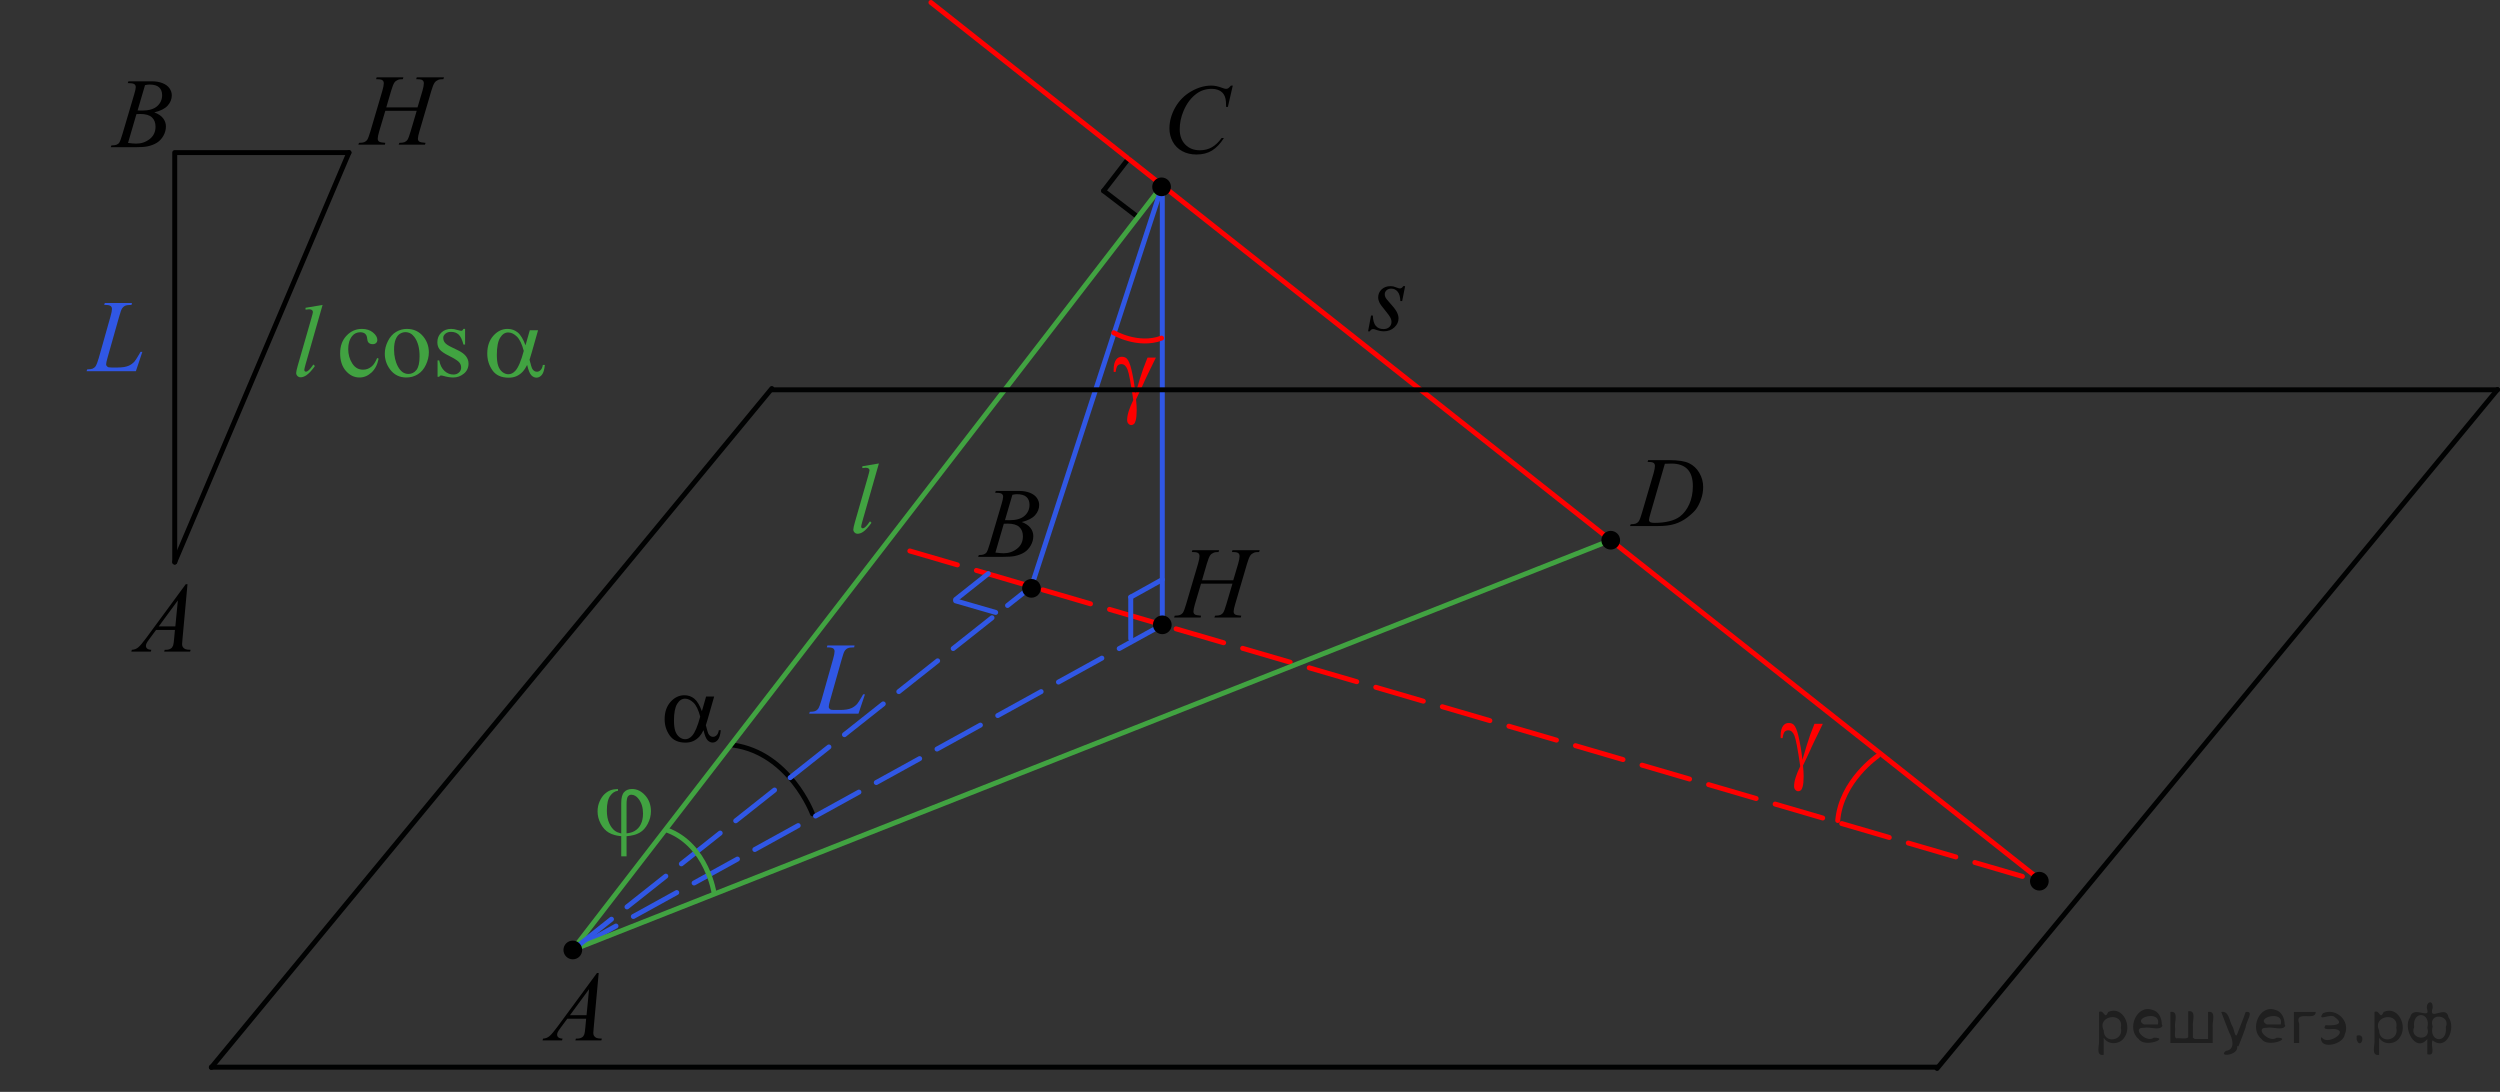 <?xml version="1.0" encoding="utf-8"?>
<!-- Generator: Adobe Illustrator 16.0.0, SVG Export Plug-In . SVG Version: 6.00 Build 0)  -->
<!DOCTYPE svg PUBLIC "-//W3C//DTD SVG 1.1//EN" "http://www.w3.org/Graphics/SVG/1.1/DTD/svg11.dtd">
<svg version="1.1" id="Слой_1" xmlns="http://www.w3.org/2000/svg" xmlns:xlink="http://www.w3.org/1999/xlink" x="0px" y="0px"
	 width="378.502px" height="165.308px" viewBox="0 8.192 378.502 165.308" enable-background="new 0 8.192 378.502 165.308"
	 xml:space="preserve">
<rect x="0" y="8.192" width="378.502" height="165.308" fill="#333333" stroke="none"/>
<line fill="none" stroke="#FF0000" stroke-width="0.75" stroke-linecap="round" stroke-linejoin="round" stroke-miterlimit="10" stroke-dasharray="7.5,3" x1="137.75" y1="91.609" x2="308.673" y2="141.607"/>
<path fill="none" stroke="#010202" stroke-width="0.75" stroke-linecap="round" stroke-linejoin="round" stroke-miterlimit="10" d="
	M123.013,131.408c0,0-3.433-9.185-11.989-10.408"/>
<line fill="none" stroke="#3057E5" stroke-width="0.75" stroke-linecap="round" stroke-linejoin="round" stroke-miterlimit="10" stroke-dasharray="7.5,3" x1="86.696" y1="152.018" x2="175.972" y2="102.79"/>
<line fill="none" stroke="#3057E5" stroke-width="0.75" stroke-linecap="round" stroke-linejoin="round" stroke-miterlimit="10" x1="171.195" y1="98.596" x2="175.972" y2="95.938"/>
<line fill="none" stroke="#3057E5" stroke-width="0.75" stroke-linecap="round" stroke-linejoin="round" stroke-miterlimit="10" x1="175.972" y1="102.79" x2="175.972" y2="36.479"/>
<line fill="none" stroke="#010202" stroke-width="0.75" stroke-linecap="round" stroke-linejoin="round" stroke-miterlimit="10" x1="167.085" y1="37.083" x2="170.836" y2="32.228"/>
<line fill="none" stroke="#010202" stroke-width="0.75" stroke-linecap="round" stroke-linejoin="round" stroke-miterlimit="10" x1="172.146" y1="40.958" x2="167.085" y2="37.083"/>
<line fill="none" stroke="#010202" stroke-width="0.75" stroke-linecap="round" stroke-linejoin="round" stroke-miterlimit="10" x1="293.273" y1="169.762" x2="32" y2="169.762"/>
<path fill="none" stroke="#010202" stroke-width="0.75" stroke-linecap="round" stroke-linejoin="round" stroke-miterlimit="10" d="
	M104.875,76.934"/>
<line fill="none" stroke="#010202" stroke-width="0.75" stroke-linecap="round" stroke-linejoin="round" stroke-miterlimit="10" x1="293.273" y1="169.955" x2="378.127" y2="67.17"/>
<g>
	<g>
		<g>
			<g>
				<defs>
					<rect id="SVGID_1_" x="173.972" y="17.668" width="16.441" height="17.811"/>
				</defs>
				<clipPath id="SVGID_2_">
					<use xlink:href="#SVGID_1_"  overflow="visible"/>
				</clipPath>
				<g clip-path="url(#SVGID_2_)">
					<path d="M186.643,21.154l-0.742,3.229h-0.267l-0.028-0.811c-0.024-0.294-0.08-0.558-0.169-0.787
						c-0.09-0.229-0.223-0.431-0.397-0.601c-0.177-0.17-0.398-0.302-0.669-0.396c-0.271-0.097-0.569-0.146-0.898-0.146
						c-0.878,0-1.646,0.24-2.303,0.722c-0.839,0.612-1.496,1.479-1.972,2.598c-0.395,0.925-0.589,1.856-0.589,2.806
						c0,0.967,0.281,1.735,0.846,2.313c0.564,0.576,1.298,0.862,2.2,0.862c0.682,0,1.289-0.151,1.821-0.455
						c0.53-0.305,1.024-0.771,1.48-1.405h0.347c-0.54,0.858-1.139,1.49-1.796,1.896c-0.656,0.405-1.442,0.606-2.36,0.606
						c-0.814,0-1.535-0.17-2.163-0.512c-0.628-0.341-1.106-0.82-1.437-1.438c-0.329-0.617-0.493-1.283-0.493-1.994
						c0-1.089,0.292-2.147,0.875-3.18c0.584-1.029,1.387-1.84,2.403-2.428c1.019-0.59,2.044-0.885,3.079-0.885
						c0.485,0,1.03,0.115,1.634,0.348c0.267,0.1,0.456,0.146,0.574,0.146c0.117,0,0.221-0.023,0.309-0.074
						c0.089-0.049,0.235-0.188,0.441-0.42L186.643,21.154L186.643,21.154z"/>
				</g>
			</g>
		</g>
	</g>
</g>
<g>
	<g>
		<g>
			<g>
				<defs>
					<rect id="SVGID_3_" x="145.465" y="78.808" width="15.07" height="16.44"/>
				</defs>
				<clipPath id="SVGID_4_">
					<use xlink:href="#SVGID_3_"  overflow="visible"/>
				</clipPath>
				<g clip-path="url(#SVGID_4_)">
					<path d="M150.661,82.793l0.104-0.271h3.563c0.598,0,1.132,0.093,1.6,0.278c0.47,0.188,0.819,0.445,1.054,0.779
						c0.231,0.334,0.351,0.688,0.351,1.062c0,0.571-0.207,1.093-0.622,1.556c-0.414,0.464-1.091,0.806-2.026,1.027
						c0.604,0.227,1.048,0.523,1.332,0.896c0.283,0.371,0.427,0.781,0.427,1.229c0,0.494-0.128,0.969-0.383,1.42
						c-0.256,0.451-0.582,0.803-0.982,1.053c-0.398,0.25-0.882,0.436-1.444,0.555c-0.401,0.082-1.029,0.125-1.884,0.125h-3.657
						l0.097-0.271c0.383-0.012,0.644-0.047,0.78-0.111c0.194-0.082,0.336-0.191,0.419-0.33c0.117-0.188,0.273-0.611,0.471-1.279
						l1.788-6.041c0.151-0.512,0.229-0.867,0.229-1.073c0-0.185-0.066-0.325-0.202-0.433c-0.136-0.104-0.393-0.156-0.771-0.156
						C150.813,82.801,150.734,82.797,150.661,82.793z M150.705,91.852c0.529,0.068,0.943,0.104,1.244,0.104
						c0.765,0,1.442-0.229,2.033-0.689c0.592-0.461,0.888-1.086,0.888-1.875c0-0.605-0.184-1.074-0.548-1.414
						c-0.366-0.34-0.956-0.51-1.771-0.51c-0.156,0-0.349,0.01-0.573,0.021L150.705,91.852z M152.155,86.938
						c0.317,0.01,0.55,0.014,0.69,0.014c1.021,0,1.779-0.223,2.277-0.666c0.498-0.441,0.747-1,0.747-1.666
						c0-0.506-0.152-0.896-0.456-1.182c-0.306-0.282-0.79-0.424-1.457-0.424c-0.178,0-0.402,0.029-0.678,0.089L152.155,86.938z"/>
				</g>
			</g>
		</g>
	</g>
</g>
<g>
	<g>
		<g>
			<g>
				<g>
					<defs>
						<rect id="SVGID_5_" x="126.574" y="75.131" width="9.521" height="17.811"/>
					</defs>
					<clipPath id="SVGID_6_">
						<use xlink:href="#SVGID_5_"  overflow="visible"/>
					</clipPath>
					<g clip-path="url(#SVGID_6_)">
						<path fill="#41A341" d="M133.064,78.36l-2.499,8.757c-0.121,0.438-0.184,0.703-0.184,0.803c0,0.072,0.022,0.135,0.069,0.186
							c0.047,0.049,0.104,0.072,0.172,0.072c0.093,0,0.191-0.043,0.3-0.125c0.253-0.2,0.52-0.514,0.797-0.936l0.22,0.229
							c-0.464,0.658-0.89,1.115-1.277,1.377c-0.288,0.188-0.562,0.279-0.818,0.279c-0.187,0-0.34-0.063-0.464-0.19
							c-0.124-0.13-0.188-0.274-0.188-0.44c0-0.178,0.078-0.54,0.232-1.09l1.979-6.901c0.16-0.563,0.241-0.888,0.241-0.972
							c0-0.117-0.048-0.214-0.14-0.29c-0.094-0.076-0.235-0.113-0.433-0.113c-0.111,0-0.281,0.018-0.512,0.053v-0.274L133.064,78.36
							z"/>
					</g>
				</g>
			</g>
		</g>
	</g>
</g>
<g>
	<g>
		<g>
			<g>
				<defs>
					<rect id="SVGID_7_" x="79.188" y="152.018" width="15.069" height="16.439"/>
				</defs>
				<clipPath id="SVGID_8_">
					<use xlink:href="#SVGID_7_"  overflow="visible"/>
				</clipPath>
				<g clip-path="url(#SVGID_8_)">
					<path d="M90.644,155.503l-0.758,8.3c-0.039,0.389-0.059,0.645-0.059,0.766c0,0.197,0.037,0.349,0.108,0.449
						c0.095,0.145,0.222,0.248,0.381,0.316c0.157,0.068,0.428,0.104,0.806,0.104l-0.081,0.271h-3.929l0.081-0.271h0.169
						c0.316,0,0.578-0.066,0.778-0.207c0.144-0.092,0.252-0.246,0.331-0.463c0.056-0.149,0.105-0.511,0.154-1.074l0.117-1.266
						h-2.854l-1.016,1.375c-0.23,0.311-0.375,0.531-0.435,0.666c-0.061,0.137-0.09,0.262-0.09,0.379
						c0,0.157,0.063,0.293,0.191,0.405c0.127,0.112,0.339,0.175,0.633,0.185l-0.081,0.271h-2.95l0.08-0.271
						c0.363-0.016,0.686-0.137,0.961-0.365c0.276-0.227,0.69-0.715,1.239-1.459l5.961-8.107L90.644,155.503L90.644,155.503z
						 M89.187,157.953l-2.892,3.938h2.51L89.187,157.953z"/>
				</g>
			</g>
		</g>
	</g>
</g>
<g>
	<g>
		<g>
			<g>
				<g>
					<defs>
						<rect id="SVGID_9_" x="244.28" y="74.131" width="16.44" height="16.44"/>
					</defs>
					<clipPath id="SVGID_10_">
						<use xlink:href="#SVGID_9_"  overflow="visible"/>
					</clipPath>
					<g clip-path="url(#SVGID_10_)">
						<path d="M249.447,78.128l0.089-0.271h3.188c1.35,0,2.349,0.154,2.998,0.465c0.648,0.31,1.169,0.796,1.558,1.461
							s0.581,1.377,0.581,2.138c0,0.652-0.11,1.286-0.335,1.902c-0.225,0.614-0.479,1.106-0.758,1.479
							c-0.282,0.369-0.716,0.777-1.3,1.227c-0.584,0.447-1.219,0.775-1.897,0.988c-0.683,0.215-1.533,0.318-2.554,0.318h-4.227
							l0.098-0.271c0.389-0.01,0.646-0.045,0.779-0.104c0.195-0.084,0.342-0.193,0.437-0.339c0.142-0.206,0.302-0.62,0.478-1.243
							l1.77-6.032c0.137-0.478,0.205-0.851,0.205-1.119c0-0.19-0.063-0.338-0.19-0.44c-0.128-0.104-0.378-0.155-0.751-0.155h-0.164
							v-0.004L249.447,78.128L249.447,78.128z M252.06,78.408l-2.163,7.469c-0.162,0.561-0.243,0.904-0.243,1.037
							c0,0.079,0.025,0.154,0.078,0.229c0.051,0.072,0.121,0.121,0.209,0.146c0.128,0.045,0.334,0.064,0.617,0.064
							c0.771,0,1.484-0.078,2.146-0.237c0.659-0.159,1.2-0.396,1.622-0.71c0.599-0.456,1.077-1.084,1.438-1.885
							c0.354-0.798,0.535-1.708,0.535-2.729c0-1.153-0.273-2.01-0.822-2.571c-0.553-0.563-1.354-0.843-2.406-0.843
							C252.808,78.379,252.472,78.39,252.06,78.408z"/>
					</g>
				</g>
			</g>
		</g>
	</g>
</g>
<g>
	<g>
		<g>
			<g>
				<g>
					<defs>
						<rect id="SVGID_11_" x="204.529" y="48.594" width="12.33" height="13.698"/>
					</defs>
					<clipPath id="SVGID_12_">
						<use xlink:href="#SVGID_11_"  overflow="visible"/>
					</clipPath>
					<g clip-path="url(#SVGID_12_)">
						<path d="M212.737,51.516l-0.449,2.261h-0.271c-0.024-0.657-0.164-1.138-0.421-1.437c-0.256-0.3-0.57-0.449-0.947-0.449
							c-0.307,0-0.546,0.084-0.728,0.25c-0.179,0.168-0.269,0.369-0.269,0.604c0,0.162,0.036,0.316,0.105,0.464
							c0.07,0.148,0.229,0.354,0.469,0.618c0.638,0.696,1.05,1.222,1.234,1.574c0.188,0.354,0.279,0.688,0.279,1.001
							c0,0.511-0.212,0.963-0.636,1.357c-0.425,0.396-0.961,0.593-1.608,0.593c-0.354,0-0.761-0.085-1.222-0.25
							c-0.161-0.061-0.287-0.089-0.375-0.089c-0.221,0-0.388,0.113-0.5,0.339h-0.272l0.448-2.384h0.272
							c0.027,0.744,0.185,1.271,0.464,1.582c0.277,0.309,0.662,0.463,1.146,0.463c0.373,0,0.669-0.104,0.889-0.313
							c0.219-0.208,0.326-0.465,0.326-0.769c0-0.196-0.039-0.379-0.116-0.545c-0.14-0.295-0.428-0.701-0.864-1.224
							c-0.439-0.521-0.722-0.909-0.847-1.17c-0.125-0.26-0.188-0.521-0.188-0.778c0-0.478,0.173-0.879,0.52-1.207
							c0.347-0.328,0.791-0.492,1.337-0.492c0.155,0,0.299,0.012,0.427,0.037c0.066,0.015,0.229,0.067,0.48,0.164
							c0.251,0.097,0.42,0.145,0.506,0.145c0.211,0,0.387-0.115,0.527-0.346L212.737,51.516L212.737,51.516z"/>
					</g>
				</g>
			</g>
		</g>
	</g>
</g>
<path fill="none" stroke="#FF0000" stroke-width="0.75" stroke-linecap="round" stroke-linejoin="round" stroke-miterlimit="10" d="
	M284.271,122.654c0,0-5.505,3.74-6.036,9.759"/>
<path fill="none" stroke="#010202" stroke-width="0.75" stroke-linecap="round" stroke-linejoin="round" stroke-miterlimit="10" d="
	M0,173.5"/>
<line fill="none" stroke="#41A341" stroke-width="0.75" stroke-linecap="round" stroke-linejoin="round" stroke-miterlimit="10" x1="86.696" y1="152.018" x2="175.972" y2="36.275"/>
<line fill="none" stroke="#41A341" stroke-width="0.75" stroke-linecap="round" stroke-linejoin="round" stroke-miterlimit="10" x1="86.696" y1="152.018" x2="243.865" y2="89.982"/>
<path fill="#FFFFFF" d="M115.279,97.734"/>
<line fill="none" stroke="#FF0000" stroke-width="0.75" stroke-linecap="round" stroke-linejoin="round" stroke-miterlimit="10" x1="308.758" y1="141.316" x2="140.945" y2="8.567"/>
<line fill="none" stroke="#3057E5" stroke-width="0.75" stroke-linecap="round" stroke-linejoin="round" stroke-miterlimit="10" x1="171.195" y1="104.904" x2="171.195" y2="98.596"/>
<g>
	<g>
		<g>
			<g>
				<g>
					<defs>
						<rect id="SVGID_13_" x="87.696" y="123.633" width="13.699" height="17.813"/>
					</defs>
					<clipPath id="SVGID_14_">
						<use xlink:href="#SVGID_13_"  overflow="visible"/>
					</clipPath>
					<g clip-path="url(#SVGID_14_)">
						<path fill="#41A341" d="M94.057,134.381v-4.65c0-0.75,0.145-1.285,0.432-1.604c0.287-0.319,0.688-0.479,1.203-0.479
							c0.746,0,1.408,0.321,1.989,0.967c0.582,0.646,0.872,1.449,0.872,2.41c0,0.644-0.158,1.271-0.476,1.881
							c-0.315,0.609-0.727,1.063-1.231,1.354c-0.504,0.291-1.167,0.471-1.985,0.533v3.045h-0.804v-3.045
							c-0.75-0.063-1.377-0.244-1.88-0.537c-0.503-0.295-0.912-0.743-1.229-1.348c-0.316-0.604-0.476-1.229-0.476-1.869
							c0-0.543,0.104-1.051,0.313-1.516c0.209-0.468,0.457-0.834,0.747-1.104c0.289-0.271,0.587-0.464,0.895-0.578
							c0.308-0.115,0.685-0.181,1.13-0.194v0.279c-0.44,0.034-0.83,0.284-1.17,0.75c-0.339,0.467-0.508,1.21-0.508,2.229
							c0,0.74,0.114,1.373,0.346,1.896c0.231,0.521,0.521,0.913,0.868,1.174C93.319,134.143,93.64,134.279,94.057,134.381z
							 M94.86,134.365c0.494-0.055,0.896-0.168,1.198-0.346c0.423-0.24,0.743-0.589,0.964-1.041
							c0.222-0.453,0.331-0.994,0.331-1.623c0-0.889-0.224-1.623-0.67-2.207c-0.322-0.423-0.692-0.634-1.109-0.634
							c-0.211,0-0.383,0.093-0.517,0.274c-0.132,0.186-0.197,0.574-0.197,1.174V134.365L94.86,134.365z"/>
					</g>
				</g>
			</g>
		</g>
	</g>
</g>
<line fill="none" stroke="#3057E5" stroke-width="0.75" stroke-linecap="round" stroke-linejoin="round" stroke-miterlimit="10" stroke-dasharray="7.5,3" x1="86.696" y1="152.018" x2="156.162" y2="96.995"/>
<line fill="none" stroke="#3057E5" stroke-width="0.75" stroke-linecap="round" stroke-linejoin="round" stroke-miterlimit="10" x1="156.162" y1="96.995" x2="175.972" y2="36.275"/>
<g>
	<g>
		<defs>
			<rect id="SVGID_15_" x="266.868" y="113.715" width="12.706" height="17.893"/>
		</defs>
		<clipPath id="SVGID_16_">
			<use xlink:href="#SVGID_15_"  overflow="visible"/>
		</clipPath>
		<g clip-path="url(#SVGID_16_)">
		</g>
	</g>
	<g>
		<defs>
			<polygon id="SVGID_17_" points="266.769,131.678 279.476,131.678 279.476,113.477 266.769,113.477 266.769,131.678 			"/>
		</defs>
		<clipPath id="SVGID_18_">
			<use xlink:href="#SVGID_17_"  overflow="visible"/>
		</clipPath>
		<g clip-path="url(#SVGID_18_)">
			<path fill="#FF0000" d="M274.71,117.779h1.268c-0.082,0.18-0.498,1.037-1.252,2.57c-0.313,0.643-0.539,1.129-0.674,1.459
				c-0.061,0.137-0.129,0.283-0.205,0.445l-0.873,1.85c0.035,0.32,0.061,0.615,0.076,0.887c0.016,0.27,0.023,0.516,0.023,0.736
				c0,0.682-0.051,1.209-0.152,1.58c-0.071,0.26-0.164,0.439-0.28,0.537s-0.243,0.146-0.38,0.146c-0.166,0-0.314-0.07-0.443-0.211
				s-0.193-0.32-0.193-0.541c0-0.387,0.078-0.83,0.235-1.334c0.156-0.504,0.389-1.07,0.697-1.697
				c-0.369-2.566-0.663-4.115-0.883-4.646c-0.221-0.531-0.524-0.797-0.914-0.797c-0.237,0-0.425,0.071-0.562,0.215
				c-0.136,0.143-0.239,0.465-0.311,0.966h-0.296c-0.005-0.15-0.008-0.263-0.008-0.339c0-0.691,0.137-1.213,0.41-1.563
				c0.207-0.261,0.485-0.392,0.834-0.392c0.303,0,0.551,0.091,0.743,0.271c0.263,0.256,0.498,0.812,0.705,1.669
				c0.263,1.112,0.468,2.323,0.614,3.632l0.667-2.233C273.856,119.986,274.241,118.916,274.71,117.779z"/>
		</g>
	</g>
</g>
<g>
	<g>
		<defs>
			<rect id="SVGID_19_" x="165.892" y="58.272" width="12.706" height="17.892"/>
		</defs>
		<clipPath id="SVGID_20_">
			<use xlink:href="#SVGID_19_"  overflow="visible"/>
		</clipPath>
		<g clip-path="url(#SVGID_20_)">
		</g>
	</g>
	<g>
		<defs>
			<polygon id="SVGID_21_" points="165.792,76.235 178.499,76.235 178.499,58.033 165.792,58.033 165.792,76.235 			"/>
		</defs>
		<clipPath id="SVGID_22_">
			<use xlink:href="#SVGID_21_"  overflow="visible"/>
		</clipPath>
		<g clip-path="url(#SVGID_22_)">
			<path fill="#FF0000" d="M173.733,62.336h1.268c-0.082,0.18-0.498,1.038-1.252,2.571c-0.313,0.642-0.539,1.128-0.674,1.459
				c-0.061,0.136-0.129,0.283-0.205,0.444l-0.873,1.85c0.035,0.32,0.061,0.616,0.076,0.887s0.023,0.517,0.023,0.737
				c0,0.682-0.051,1.208-0.152,1.579c-0.071,0.261-0.164,0.439-0.28,0.537s-0.243,0.146-0.38,0.146c-0.166,0-0.314-0.07-0.443-0.21
				c-0.129-0.141-0.193-0.321-0.193-0.542c0-0.386,0.078-0.83,0.235-1.334c0.156-0.504,0.389-1.069,0.697-1.696
				c-0.369-2.566-0.663-4.115-0.883-4.647c-0.221-0.531-0.524-0.797-0.914-0.797c-0.237,0-0.425,0.071-0.562,0.214
				c-0.136,0.143-0.239,0.465-0.311,0.966h-0.296c-0.005-0.15-0.008-0.263-0.008-0.338c0-0.692,0.137-1.213,0.41-1.564
				c0.207-0.261,0.485-0.391,0.834-0.391c0.303,0,0.551,0.09,0.743,0.271c0.263,0.256,0.498,0.812,0.705,1.669
				c0.263,1.113,0.468,2.324,0.614,3.632l0.667-2.234C172.88,64.544,173.265,63.474,173.733,62.336z"/>
		</g>
	</g>
</g>
<g>
	<g>
		<defs>
			<rect id="SVGID_23_" x="119.626" y="101.75" width="13.807" height="16.801"/>
		</defs>
		<clipPath id="SVGID_24_">
			<use xlink:href="#SVGID_23_"  overflow="visible"/>
		</clipPath>
		<g clip-path="url(#SVGID_24_)">
		</g>
	</g>
	<g>
		<defs>
			<polygon id="SVGID_25_" points="120.022,119.082 133.857,119.082 133.857,102.072 120.022,102.072 120.022,119.082 			"/>
		</defs>
		<clipPath id="SVGID_26_">
			<use xlink:href="#SVGID_25_"  overflow="visible"/>
		</clipPath>
		<g clip-path="url(#SVGID_26_)">
			<path fill="#3057E5" d="M129.974,116.242h-7.468l0.104-0.281c0.396-0.01,0.661-0.043,0.795-0.1
				c0.208-0.09,0.362-0.209,0.461-0.357c0.153-0.232,0.317-0.654,0.49-1.264l1.776-6.281c0.148-0.518,0.223-0.898,0.223-1.143
				c0-0.191-0.068-0.342-0.204-0.449c-0.137-0.105-0.393-0.158-0.77-0.158c-0.084,0-0.15-0.004-0.2-0.008l0.089-0.283h4.109
				l-0.059,0.283c-0.461,0-0.788,0.045-0.981,0.137s-0.354,0.24-0.482,0.449c-0.09,0.137-0.235,0.563-0.438,1.279l-1.747,6.174
				c-0.134,0.467-0.2,0.791-0.2,0.975c0,0.121,0.066,0.238,0.2,0.35c0.084,0.076,0.275,0.115,0.572,0.115h0.974
				c0.709,0,1.271-0.092,1.687-0.275c0.308-0.137,0.59-0.342,0.848-0.615c0.139-0.152,0.384-0.531,0.735-1.135l0.193-0.344h0.275
				L129.974,116.242z"/>
		</g>
	</g>
</g>
<g>
	<g>
		<defs>
			<rect id="SVGID_27_" x="174.75" y="87.377" width="20.159" height="16.799"/>
		</defs>
		<clipPath id="SVGID_28_">
			<use xlink:href="#SVGID_27_"  overflow="visible"/>
		</clipPath>
		<g clip-path="url(#SVGID_28_)">
		</g>
	</g>
	<g>
		<defs>
			<polygon id="SVGID_29_" points="175.145,104.499 194.838,104.499 194.838,87.698 175.145,87.698 175.145,104.499 			"/>
		</defs>
		<clipPath id="SVGID_30_">
			<use xlink:href="#SVGID_29_"  overflow="visible"/>
		</clipPath>
		<g clip-path="url(#SVGID_30_)">
			<path d="M181.986,96.041h4.73l0.747-2.52c0.142-0.491,0.212-0.872,0.212-1.143c0-0.131-0.031-0.242-0.095-0.335
				c-0.063-0.093-0.159-0.162-0.29-0.207c-0.132-0.045-0.389-0.067-0.771-0.067l0.076-0.278h4.125l-0.091,0.278
				c-0.348-0.005-0.606,0.03-0.778,0.105c-0.241,0.105-0.42,0.24-0.536,0.406c-0.166,0.235-0.335,0.648-0.506,1.24l-1.806,6.158
				c-0.151,0.512-0.228,0.877-0.228,1.098c0,0.19,0.067,0.335,0.2,0.433c0.134,0.098,0.452,0.164,0.956,0.199l-0.083,0.278h-3.989
				l0.106-0.278c0.393-0.01,0.654-0.045,0.785-0.105c0.201-0.09,0.348-0.205,0.438-0.346c0.131-0.195,0.292-0.621,0.483-1.278
				l0.922-3.12h-4.753l-0.929,3.12c-0.146,0.501-0.22,0.867-0.22,1.098c0,0.19,0.065,0.335,0.197,0.433
				c0.131,0.098,0.448,0.164,0.951,0.199l-0.06,0.278h-4.021l0.099-0.278c0.397-0.01,0.662-0.045,0.793-0.105
				c0.202-0.09,0.351-0.205,0.446-0.346c0.131-0.205,0.292-0.632,0.483-1.278l1.813-6.158c0.146-0.501,0.219-0.882,0.219-1.143
				c0-0.131-0.031-0.242-0.094-0.335c-0.063-0.093-0.162-0.162-0.295-0.207c-0.134-0.045-0.395-0.067-0.782-0.067l0.091-0.278h4.042
				l-0.083,0.278c-0.338-0.005-0.587,0.03-0.748,0.105c-0.236,0.1-0.41,0.232-0.521,0.398c-0.15,0.221-0.317,0.637-0.498,1.248
				L181.986,96.041z"/>
		</g>
	</g>
</g>
<path fill="none" stroke="#FF0000" stroke-width="0.75" stroke-linecap="round" stroke-linejoin="round" stroke-miterlimit="10" d="
	M168.626,58.568c0,0,3.64,2.143,7.237,0.813"/>
<g>
	<g>
		<g>
			<g>
				<g>
					<defs>
						<rect id="SVGID_31_" x="97.73" y="109.438" width="15.069" height="15.068"/>
					</defs>
					<clipPath id="SVGID_32_">
						<use xlink:href="#SVGID_31_"  overflow="visible"/>
					</clipPath>
					<g clip-path="url(#SVGID_32_)">
						<path d="M106.902,113.65h1.222l-0.956,3.348c-0.063,0.211-0.165,0.541-0.302,0.994c0.186,0.754,0.325,1.205,0.419,1.354
							c0.177,0.271,0.398,0.403,0.67,0.403c0.195,0,0.378-0.08,0.544-0.241c0.167-0.162,0.276-0.415,0.331-0.759h0.295
							c-0.068,0.705-0.217,1.193-0.444,1.463c-0.229,0.271-0.492,0.406-0.791,0.406c-0.278,0-0.533-0.119-0.763-0.354
							c-0.229-0.233-0.434-0.741-0.614-1.519c-0.216,0.43-0.427,0.75-0.633,0.974c-0.29,0.306-0.604,0.528-0.941,0.681
							c-0.338,0.149-0.725,0.227-1.154,0.227c-1.084,0-1.882-0.359-2.392-1.082c-0.512-0.721-0.767-1.541-0.767-2.465
							c0-1.078,0.299-1.953,0.896-2.623c0.599-0.67,1.3-1.004,2.104-1.004c0.561,0,1.053,0.17,1.479,0.512
							c0.427,0.341,0.813,0.977,1.162,1.902L106.902,113.65z M106.012,116.688c-0.267-1.011-0.605-1.716-1.022-2.114
							s-0.842-0.602-1.271-0.602c-0.481,0-0.882,0.266-1.2,0.791c-0.317,0.527-0.479,1.368-0.479,2.521
							c0,0.683,0.067,1.217,0.206,1.605c0.137,0.393,0.344,0.689,0.621,0.902c0.276,0.216,0.569,0.32,0.88,0.32
							c0.378,0,0.724-0.175,1.037-0.521C105.209,119.123,105.619,118.156,106.012,116.688z"/>
					</g>
				</g>
			</g>
		</g>
	</g>
</g>
<path fill="none" stroke="#41A341" stroke-width="0.75" stroke-linecap="round" stroke-linejoin="round" stroke-miterlimit="10" d="
	M108.12,143.445c0,0-1.038-7.293-7.119-9.571"/>
<line fill="none" stroke="#3057E5" stroke-width="0.75" stroke-linecap="round" stroke-linejoin="round" stroke-miterlimit="10" x1="144.684" y1="98.954" x2="149.628" y2="95.036"/>
<line fill="none" stroke="#3057E5" stroke-width="0.75" stroke-linecap="round" stroke-linejoin="round" stroke-miterlimit="10" x1="150.744" y1="100.914" x2="144.684" y2="99.16"/>
<circle cx="243.866" cy="89.982" r="1.417"/>
<circle cx="175.864" cy="36.479" r="1.417"/>
<circle cx="175.973" cy="102.79" r="1.417"/>
<circle cx="156.163" cy="97.267" r="1.417"/>
<circle cx="86.724" cy="152.018" r="1.417"/>
<circle cx="308.759" cy="141.606" r="1.417"/>
<line fill="none" stroke="#010202" stroke-width="0.75" stroke-linecap="round" stroke-linejoin="round" stroke-miterlimit="10" x1="116.854" y1="67.207" x2="378.127" y2="67.207"/>
<line fill="none" stroke="#010202" stroke-width="0.75" stroke-linecap="round" stroke-linejoin="round" stroke-miterlimit="10" x1="116.854" y1="67.014" x2="32" y2="169.799"/>
<line fill="none" stroke="#000000" stroke-width="0.75" stroke-linecap="round" stroke-linejoin="round" stroke-miterlimit="10" x1="26.76" y1="31.296" x2="52.833" y2="31.296"/>
<line fill="none" stroke="#000000" stroke-width="0.75" stroke-linecap="round" stroke-linejoin="round" stroke-miterlimit="10" x1="26.455" y1="31.296" x2="26.455" y2="93.289"/>
<line fill="none" stroke="#000000" stroke-width="0.75" stroke-linecap="round" stroke-linejoin="round" stroke-miterlimit="10" x1="52.833" y1="31.296" x2="26.455" y2="93.289"/>
<g>
	<g>
		<g>
			<g>
				<defs>
					<rect id="SVGID_33_" x="14.143" y="16.788" width="15.07" height="16.44"/>
				</defs>
				<clipPath id="SVGID_34_">
					<use xlink:href="#SVGID_33_"  overflow="visible"/>
				</clipPath>
				<g clip-path="url(#SVGID_34_)">
					<path d="M19.339,20.773l0.104-0.271h3.563c0.598,0,1.132,0.093,1.6,0.278c0.47,0.188,0.819,0.445,1.054,0.779
						c0.231,0.334,0.351,0.688,0.351,1.062c0,0.571-0.207,1.093-0.622,1.556c-0.414,0.464-1.091,0.806-2.026,1.027
						c0.604,0.227,1.048,0.523,1.332,0.896c0.283,0.371,0.427,0.781,0.427,1.229c0,0.494-0.128,0.969-0.383,1.42
						c-0.256,0.451-0.582,0.803-0.982,1.053c-0.398,0.25-0.882,0.436-1.444,0.555c-0.401,0.082-1.029,0.125-1.884,0.125h-3.657
						l0.097-0.271c0.383-0.012,0.644-0.047,0.78-0.111c0.194-0.082,0.336-0.191,0.419-0.33c0.117-0.188,0.273-0.611,0.471-1.279
						l1.788-6.041c0.151-0.512,0.229-0.867,0.229-1.073c0-0.185-0.066-0.325-0.202-0.433c-0.136-0.104-0.393-0.156-0.771-0.156
						C19.491,20.781,19.412,20.777,19.339,20.773z M19.383,29.832c0.529,0.068,0.943,0.104,1.244,0.104
						c0.765,0,1.442-0.229,2.033-0.689c0.592-0.461,0.888-1.086,0.888-1.875c0-0.605-0.184-1.074-0.548-1.414
						c-0.366-0.34-0.956-0.51-1.771-0.51c-0.156,0-0.349,0.01-0.573,0.021L19.383,29.832z M20.833,24.917
						c0.317,0.01,0.55,0.014,0.69,0.014c1.021,0,1.779-0.223,2.277-0.666c0.498-0.441,0.747-1,0.747-1.666
						c0-0.506-0.152-0.896-0.456-1.182c-0.306-0.282-0.79-0.424-1.457-0.424c-0.178,0-0.402,0.029-0.678,0.089L20.833,24.917z"/>
				</g>
			</g>
		</g>
	</g>
</g>
<g>
	<g>
		<g>
			<g>
				<defs>
					<rect id="SVGID_35_" x="16.931" y="93.152" width="15.069" height="16.439"/>
				</defs>
				<clipPath id="SVGID_36_">
					<use xlink:href="#SVGID_35_"  overflow="visible"/>
				</clipPath>
				<g clip-path="url(#SVGID_36_)">
					<path d="M28.387,96.638l-0.758,8.3c-0.039,0.389-0.059,0.645-0.059,0.766c0,0.197,0.037,0.349,0.108,0.449
						c0.095,0.145,0.222,0.248,0.381,0.316c0.157,0.068,0.428,0.104,0.806,0.104l-0.081,0.271h-3.929l0.081-0.271h0.169
						c0.316,0,0.578-0.066,0.778-0.207c0.144-0.092,0.252-0.246,0.331-0.463c0.056-0.149,0.105-0.511,0.154-1.074l0.117-1.266
						h-2.854l-1.016,1.375c-0.23,0.311-0.375,0.531-0.435,0.666c-0.061,0.137-0.09,0.262-0.09,0.379
						c0,0.157,0.063,0.293,0.191,0.405c0.127,0.112,0.339,0.175,0.633,0.185l-0.081,0.271h-2.95l0.08-0.271
						c0.363-0.016,0.686-0.137,0.961-0.365c0.276-0.227,0.69-0.715,1.239-1.459l5.961-8.107L28.387,96.638L28.387,96.638z
						 M26.93,99.088l-2.892,3.938h2.51L26.93,99.088z"/>
				</g>
			</g>
		</g>
	</g>
</g>
<g>
	<g>
		<defs>
			<rect id="SVGID_37_" x="51.248" y="15.788" width="20.159" height="16.799"/>
		</defs>
		<clipPath id="SVGID_38_">
			<use xlink:href="#SVGID_37_"  overflow="visible"/>
		</clipPath>
		<g clip-path="url(#SVGID_38_)">
		</g>
	</g>
	<g>
		<defs>
			<polygon id="SVGID_39_" points="51.643,32.91 71.336,32.91 71.336,16.109 51.643,16.109 51.643,32.91 			"/>
		</defs>
		<clipPath id="SVGID_40_">
			<use xlink:href="#SVGID_39_"  overflow="visible"/>
		</clipPath>
		<g clip-path="url(#SVGID_40_)">
			<path d="M58.484,24.452h4.73l0.747-2.52c0.142-0.491,0.212-0.872,0.212-1.143c0-0.131-0.031-0.242-0.095-0.335
				c-0.063-0.093-0.159-0.162-0.29-0.207c-0.132-0.045-0.389-0.067-0.771-0.067l0.076-0.278h4.125l-0.091,0.278
				c-0.348-0.005-0.606,0.03-0.778,0.105c-0.241,0.105-0.42,0.24-0.536,0.406c-0.166,0.235-0.335,0.648-0.506,1.24l-1.806,6.158
				c-0.151,0.512-0.228,0.877-0.228,1.098c0,0.19,0.067,0.335,0.2,0.433c0.134,0.098,0.452,0.164,0.956,0.199l-0.083,0.278h-3.989
				l0.106-0.278c0.393-0.01,0.654-0.045,0.785-0.105c0.201-0.09,0.348-0.205,0.438-0.346c0.131-0.195,0.292-0.621,0.483-1.278
				l0.922-3.12h-4.753l-0.929,3.12c-0.146,0.501-0.22,0.867-0.22,1.098c0,0.19,0.065,0.335,0.197,0.433
				c0.131,0.098,0.448,0.164,0.951,0.199l-0.06,0.278h-4.021l0.099-0.278c0.397-0.01,0.662-0.045,0.793-0.105
				c0.202-0.09,0.351-0.205,0.446-0.346c0.131-0.205,0.292-0.632,0.483-1.278l1.813-6.158c0.146-0.501,0.219-0.882,0.219-1.143
				c0-0.131-0.031-0.242-0.094-0.335c-0.063-0.093-0.162-0.162-0.295-0.207c-0.134-0.045-0.395-0.067-0.782-0.067l0.091-0.278h4.042
				l-0.083,0.278c-0.338-0.005-0.587,0.03-0.748,0.105c-0.236,0.1-0.41,0.232-0.521,0.398c-0.15,0.221-0.317,0.637-0.498,1.248
				L58.484,24.452z"/>
		</g>
	</g>
</g>
<g>
	<g>
		<defs>
			<rect id="SVGID_41_" x="10.225" y="49.902" width="13.807" height="16.801"/>
		</defs>
		<clipPath id="SVGID_42_">
			<use xlink:href="#SVGID_41_"  overflow="visible"/>
		</clipPath>
		<g clip-path="url(#SVGID_42_)">
		</g>
	</g>
	<g>
		<defs>
			<polygon id="SVGID_43_" points="10.62,67.234 24.455,67.234 24.455,50.225 10.62,50.225 10.62,67.234 			"/>
		</defs>
		<clipPath id="SVGID_44_">
			<use xlink:href="#SVGID_43_"  overflow="visible"/>
		</clipPath>
		<g clip-path="url(#SVGID_44_)">
			<path fill="#3057E5" d="M20.571,64.395h-7.468l0.104-0.281c0.396-0.011,0.661-0.044,0.795-0.1
				c0.208-0.091,0.361-0.21,0.461-0.357c0.153-0.233,0.316-0.655,0.49-1.264l1.775-6.281c0.149-0.518,0.224-0.898,0.224-1.143
				c0-0.192-0.068-0.343-0.205-0.449c-0.136-0.106-0.393-0.159-0.769-0.159c-0.084,0-0.151-0.003-0.201-0.008l0.09-0.282h4.108
				l-0.059,0.282c-0.461,0-0.788,0.046-0.981,0.137c-0.193,0.092-0.354,0.241-0.482,0.449c-0.09,0.137-0.235,0.563-0.438,1.279
				l-1.746,6.175c-0.134,0.467-0.201,0.791-0.201,0.975c0,0.121,0.067,0.238,0.201,0.35c0.084,0.076,0.274,0.114,0.572,0.114h0.973
				c0.709,0,1.271-0.091,1.687-0.274c0.308-0.137,0.59-0.342,0.848-0.616c0.139-0.152,0.384-0.53,0.735-1.135l0.193-0.343h0.275
				L20.571,64.395z"/>
		</g>
	</g>
</g>
<g>
	<g>
		<defs>
			<rect id="SVGID_45_" x="41.748" y="51.261" width="43.455" height="17.891"/>
		</defs>
		<clipPath id="SVGID_46_">
			<use xlink:href="#SVGID_45_"  overflow="visible"/>
		</clipPath>
		<g clip-path="url(#SVGID_46_)">
		</g>
	</g>
	<g>
		<defs>
			<polygon id="SVGID_47_" points="42.144,69.362 85.696,69.362 85.696,51.022 42.144,51.022 42.144,69.362 			"/>
		</defs>
		<clipPath id="SVGID_48_">
			<use xlink:href="#SVGID_47_"  overflow="visible"/>
		</clipPath>
		<g clip-path="url(#SVGID_48_)">
			<path fill="#41A341" d="M57.323,62.497c-0.186,0.914-0.551,1.617-1.094,2.11c-0.543,0.492-1.145,0.738-1.804,0.738
				c-0.785,0-1.469-0.33-2.053-0.992c-0.583-0.662-0.875-1.556-0.875-2.683c0-1.091,0.323-1.978,0.97-2.659
				c0.646-0.683,1.422-1.023,2.328-1.023c0.679,0,1.238,0.181,1.675,0.542c0.438,0.361,0.657,0.736,0.657,1.125
				c0,0.192-0.062,0.348-0.185,0.466c-0.124,0.119-0.295,0.179-0.517,0.179c-0.297,0-0.521-0.097-0.671-0.288
				c-0.085-0.106-0.142-0.309-0.17-0.606c-0.027-0.298-0.129-0.525-0.306-0.682c-0.176-0.151-0.42-0.228-0.732-0.228
				c-0.503,0-0.908,0.187-1.215,0.561c-0.407,0.495-0.611,1.149-0.611,1.963c0,0.828,0.203,1.56,0.607,2.193
				c0.405,0.634,0.952,0.951,1.642,0.951c0.493,0,0.936-0.169,1.328-0.508c0.276-0.232,0.545-0.654,0.807-1.266L57.323,62.497z"/>
			<path fill="#41A341" d="M61.6,57.988c1.046,0,1.886,0.399,2.52,1.197c0.539,0.682,0.808,1.465,0.808,2.349
				c0,0.622-0.148,1.251-0.445,1.887c-0.297,0.637-0.706,1.117-1.226,1.44c-0.521,0.323-1.101,0.484-1.739,0.484
				c-1.042,0-1.869-0.416-2.483-1.25c-0.518-0.702-0.777-1.49-0.777-2.364c0-0.637,0.157-1.27,0.472-1.898s0.729-1.093,1.241-1.394
				C60.483,58.139,61.026,57.988,61.6,57.988z M61.366,58.48c-0.267,0-0.535,0.08-0.804,0.239c-0.27,0.159-0.487,0.438-0.653,0.837
				c-0.166,0.399-0.249,0.912-0.249,1.538c0,1.011,0.2,1.882,0.6,2.614c0.4,0.732,0.927,1.099,1.581,1.099
				c0.488,0,0.891-0.201,1.208-0.605s0.475-1.099,0.475-2.084c0-1.232-0.264-2.202-0.792-2.91
				C62.375,58.724,61.919,58.48,61.366,58.48z"/>
			<path fill="#41A341" d="M70.414,57.988v2.364h-0.249c-0.191-0.742-0.437-1.248-0.736-1.516s-0.68-0.401-1.143-0.401
				c-0.352,0-0.637,0.094-0.853,0.28c-0.217,0.187-0.325,0.394-0.325,0.621c0,0.283,0.081,0.525,0.242,0.728
				c0.156,0.207,0.473,0.427,0.951,0.659l1.102,0.538c1.021,0.5,1.532,1.159,1.532,1.978c0,0.632-0.237,1.141-0.713,1.527
				c-0.476,0.386-1.007,0.579-1.596,0.579c-0.422,0-0.905-0.075-1.449-0.228c-0.166-0.05-0.302-0.075-0.407-0.075
				c-0.116,0-0.207,0.065-0.272,0.197h-0.249v-2.479h0.249c0.141,0.708,0.41,1.24,0.808,1.6c0.397,0.358,0.842,0.537,1.335,0.537
				c0.347,0,0.63-0.102,0.849-0.307c0.219-0.204,0.328-0.45,0.328-0.738c0-0.349-0.122-0.642-0.366-0.879
				c-0.244-0.237-0.731-0.538-1.46-0.902c-0.729-0.363-1.208-0.691-1.434-0.984c-0.227-0.288-0.34-0.652-0.34-1.092
				c0-0.57,0.195-1.048,0.585-1.432s0.894-0.576,1.513-0.576c0.271,0,0.601,0.059,0.988,0.175c0.257,0.075,0.428,0.113,0.513,0.113
				c0.081,0,0.144-0.018,0.188-0.053c0.045-0.036,0.098-0.114,0.159-0.235H70.414z"/>
		</g>
		<g clip-path="url(#SVGID_48_)">
			<path fill="#41A341" d="M48.839,54.358l-2.581,9.018c-0.125,0.449-0.188,0.725-0.188,0.826c0,0.075,0.024,0.139,0.072,0.189
				c0.048,0.05,0.107,0.075,0.177,0.075c0.096,0,0.199-0.043,0.31-0.129c0.261-0.207,0.536-0.527,0.822-0.962l0.227,0.234
				c-0.478,0.678-0.918,1.149-1.321,1.417c-0.297,0.192-0.579,0.288-0.845,0.288c-0.191,0-0.351-0.065-0.479-0.197
				c-0.128-0.131-0.192-0.282-0.192-0.454c0-0.182,0.081-0.556,0.241-1.121l2.045-7.108c0.166-0.581,0.249-0.914,0.249-1
				c0-0.121-0.048-0.221-0.144-0.3c-0.096-0.078-0.244-0.117-0.445-0.117c-0.116,0-0.292,0.018-0.528,0.053v-0.28L48.839,54.358z"/>
		</g>
		<g clip-path="url(#SVGID_48_)">
			<path fill="#41A341" d="M80.211,58.193h1.252l-0.981,3.447c-0.065,0.217-0.168,0.559-0.31,1.022
				c0.191,0.778,0.334,1.243,0.43,1.395c0.181,0.278,0.41,0.417,0.687,0.417c0.201,0,0.387-0.083,0.558-0.25s0.284-0.427,0.34-0.78
				h0.302c-0.071,0.728-0.223,1.229-0.457,1.508c-0.234,0.277-0.504,0.417-0.811,0.417c-0.287,0-0.547-0.122-0.781-0.364
				s-0.444-0.763-0.63-1.561c-0.222,0.439-0.438,0.772-0.649,1c-0.297,0.313-0.619,0.547-0.966,0.701
				c-0.347,0.153-0.742,0.23-1.185,0.23c-1.112,0-1.929-0.371-2.453-1.113c-0.523-0.743-0.785-1.589-0.785-2.539
				c0-1.111,0.307-2.012,0.921-2.701c0.613-0.689,1.333-1.034,2.158-1.034c0.574,0,1.079,0.176,1.517,0.526
				c0.438,0.352,0.835,1.004,1.192,1.959L80.211,58.193z M79.298,61.322c-0.272-1.04-0.622-1.767-1.049-2.179
				c-0.428-0.411-0.863-0.617-1.306-0.617c-0.493,0-0.903,0.271-1.23,0.814s-0.491,1.408-0.491,2.596
				c0,0.702,0.071,1.254,0.211,1.655s0.354,0.712,0.638,0.932s0.585,0.33,0.902,0.33c0.387,0,0.742-0.18,1.064-0.538
				C78.476,63.83,78.896,62.833,79.298,61.322z"/>
		</g>
	</g>
</g>
<g style="stroke:none;fill:#000;fill-opacity:0.4" > <path d="m 318.5,165.4 c 0,0.8 0,1.6 0,2.5 -1.3,0.2 -0.6,-1.5 -0.7,-2.3 0,-1.4 0,-2.8 0,-4.2 0.8,-0.4 0.8,1.3 1.4,0.0 2.2,-1.0 3.7,2.2 2.4,3.9 -0.6,1.0 -2.4,1.2 -3.1,0.0 z m 2.6,-1.6 c 0.5,-2.5 -3.7,-1.9 -2.6,0.4 0.0,2.1 3.1,1.6 2.6,-0.4 z" /> <path d="m 327.4,163.5 c -0.4,0.8 -1.9,0.1 -2.8,0.3 -2.0,-0.1 0.3,2.4 1.5,1.5 2.5,0.0 -1.4,1.6 -2.3,0.2 -1.9,-1.5 -0.3,-5.3 2.1,-4.4 0.9,0.2 1.4,1.2 1.4,2.2 z m -0.7,-0.2 c 0.6,-2.3 -4.0,-1.0 -2.1,0.0 0.7,0 1.4,-0.0 2.1,-0.0 z" /> <path d="m 332.3,165.5 c 0.6,0 1.3,0 2.0,0 0,-1.3 0,-2.7 0,-4.1 1.3,-0.2 0.6,1.5 0.7,2.3 0,0.8 0,1.6 0,2.4 -2.1,0 -4.2,0 -6.4,0 0,-1.5 0,-3.1 0,-4.7 1.3,-0.2 0.6,1.5 0.7,2.3 0.1,0.5 -0.2,1.6 0.2,1.7 0.5,-0.1 1.6,0.2 1.8,-0.2 0,-1.3 0,-2.6 0,-3.9 1.3,-0.2 0.6,1.5 0.7,2.3 0,0.5 0,1.1 0,1.7 z" /> <path d="m 338.7,166.6 c 0.3,1.4 -3.0,1.7 -1.7,0.7 1.5,-0.2 1.0,-1.9 0.5,-2.8 -0.4,-1.0 -0.8,-2.0 -1.2,-3.1 1.2,-0.2 1.2,1.4 1.7,2.2 0.2,0.2 0.4,1.9 0.7,1.2 0.4,-1.1 0.9,-2.2 1.3,-3.4 1.4,-0.2 0.0,1.5 -0.0,2.3 -0.3,0.9 -0.7,1.9 -1.1,2.9 z" /> <path d="m 346.0,163.5 c -0.4,0.8 -1.9,0.1 -2.8,0.3 -2.0,-0.1 0.3,2.4 1.5,1.5 2.5,0.0 -1.4,1.6 -2.3,0.2 -1.9,-1.5 -0.3,-5.3 2.1,-4.4 0.9,0.2 1.4,1.2 1.4,2.2 z m -0.7,-0.2 c 0.6,-2.3 -4.0,-1.0 -2.1,0.0 0.7,0 1.4,-0.0 2.1,-0.0 z" /> <path d="m 347.3,166.1 c 0,-1.5 0,-3.1 0,-4.7 1.1,0 2.2,0 3.3,0 0.0,1.5 -3.3,-0.4 -2.5,1.8 0,0.9 0,1.9 0,2.9 -0.2,0 -0.5,0 -0.7,0 z" /> <path d="m 351.5,165.2 c 0.7,1.4 4.2,-0.8 2.1,-1.2 -0.5,-0.1 -2.2,0.3 -1.5,-0.6 1.0,0.1 3.1,0.0 1.4,-1.2 -0.6,-0.7 -2.8,0.8 -1.8,-0.6 2.0,-0.9 4.2,1.2 3.3,3.2 -0.2,1.5 -3.5,2.3 -3.6,0.7 l 0,-0.1 0,-0.0 0,0 z" /> <path d="m 356.8,165.0 c 1.6,-0.5 0.6,2.3 -0.0,0.6 -0.0,-0.2 0.0,-0.4 0.0,-0.6 z" /> <path d="m 360.2,165.4 c 0,0.8 0,1.6 0,2.5 -1.3,0.2 -0.6,-1.5 -0.7,-2.3 0,-1.4 0,-2.8 0,-4.2 0.8,-0.4 0.8,1.3 1.4,0.0 2.2,-1.0 3.7,2.2 2.4,3.9 -0.6,1.0 -2.4,1.2 -3.1,0.0 z m 2.6,-1.6 c 0.5,-2.5 -3.7,-1.9 -2.6,0.4 0.0,2.1 3.1,1.6 2.6,-0.4 z" /> <path d="m 365.5,163.7 c -0.8,1.9 2.7,2.3 2.0,0.1 0.6,-2.4 -2.3,-2.7 -2.0,-0.1 z m 2.0,4.2 c 0,-0.8 0,-1.6 0,-2.4 -1.8,2.2 -3.8,-1.7 -2.6,-3.3 0.4,-1.8 3.0,0.3 2.6,-1.1 -0.4,-1.1 0.9,-1.8 0.8,-0.3 -0.7,2.2 2.1,-0.6 2.4,1.4 1.2,1.6 -0.3,5.2 -2.4,3.5 -0.4,0.6 0.6,2.5 -0.8,2.1 z m 2.8,-4.2 c 0.8,-1.9 -2.7,-2.3 -2.0,-0.1 -0.6,2.4 2.3,2.7 2.0,0.1 z" /> </g></svg>

<!--File created and owned by https://sdamgia.ru. Copying is prohibited. All rights reserved.-->
